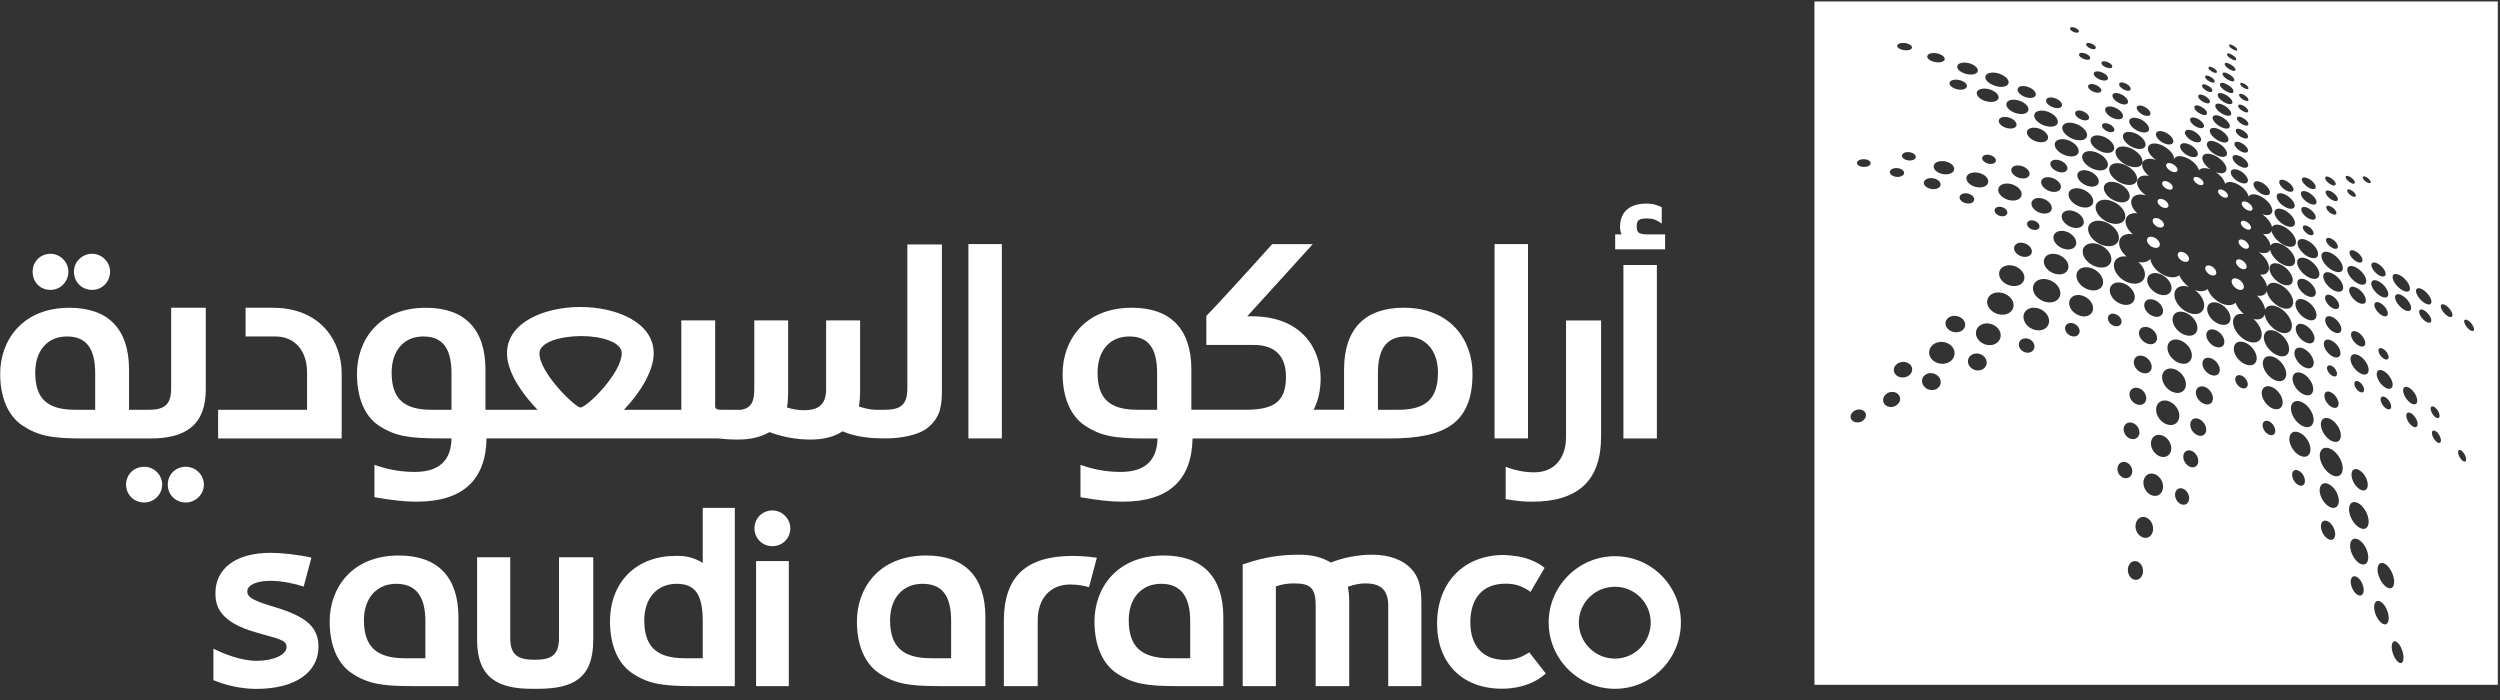 <svg width="150" height="42" viewBox="0 0 150 42" fill="none" xmlns="http://www.w3.org/2000/svg">
<rect x="0" y="0" width="150" height="42" fill="#333333" stroke="none"/>
<g clip-path="url(#clip0_12701_3179)">
<path fill-rule="evenodd" clip-rule="evenodd" d="M4.436 16.299C4.436 15.697 4.932 15.227 5.533 15.227C6.111 15.227 6.605 15.721 6.605 16.299C6.605 16.9 6.134 17.394 5.533 17.394C4.908 17.394 4.436 16.924 4.436 16.299ZM9.732 29.078C9.732 29.656 9.243 30.15 8.66 30.15C8.034 30.15 7.564 29.68 7.564 29.078C7.564 28.471 8.034 28.006 8.66 28.006C9.243 28.006 9.732 28.495 9.732 29.078ZM10.269 18.466H12.347V23.355C12.347 25.505 11.138 26.309 9.017 26.309H5.02C3.139 26.309 2.317 26.172 1.334 25.523C0.482 24.945 0.011 23.85 0.011 22.42C0.011 20.455 1.31 18.466 4.169 18.466C6.492 18.466 7.742 19.741 7.742 22.176V24.588H8.904C9.911 24.588 10.269 24.249 10.269 23.29V18.466ZM5.711 22.396C5.711 20.901 5.175 20.188 4.014 20.188C2.852 20.188 2.114 21.032 2.114 22.355C2.114 23.915 2.828 24.588 4.526 24.588H5.711V22.396ZM1.959 16.299C1.959 15.697 2.424 15.227 3.031 15.227C3.609 15.227 4.103 15.721 4.103 16.299C4.103 16.9 3.633 17.394 3.031 17.394C2.405 17.394 1.959 16.924 1.959 16.299ZM20.501 26.309H13.086V24.588H18.423V22.355C18.423 21.032 17.684 20.188 16.523 20.188H14.735V18.466H16.368C19.226 18.466 20.501 20.455 20.501 22.42V26.309ZM12.234 29.078C12.234 29.656 11.746 30.15 11.138 30.15C10.536 30.15 10.066 29.68 10.066 29.078C10.066 28.471 10.536 28.006 11.138 28.006C11.746 28.006 12.234 28.495 12.234 29.078ZM91.681 26.303H89.674V14.643H91.681V26.303ZM90.591 28.096C90.787 28.162 91.329 28.34 92.062 28.34C93.223 28.34 93.962 27.535 93.962 26.219V19.228H96.065V26.195C96.065 28.828 94.7 30.102 91.907 30.102C91.46 30.102 90.99 30.061 90.34 29.947V28.006L90.591 28.096ZM99.412 26.309H97.405V15.899H99.412V26.309ZM65.073 25.521C64.227 24.938 63.757 23.848 63.757 22.419C63.757 20.454 65.049 18.464 67.915 18.464C70.232 18.464 71.482 19.739 71.482 22.175V24.586H74.747C76.51 24.586 77.158 24.045 77.158 22.598C77.158 21.032 76.11 20.698 75.241 20.698H72.381V18.953C72.643 18.709 74.86 16.297 76.331 14.647H78.767L74.835 18.977H75.104C78.141 18.977 79.238 20.966 79.238 22.686C79.238 23.443 79.083 24.075 78.815 24.586H80.644V22.175C80.644 19.739 81.894 18.464 84.223 18.464C87.076 18.464 88.351 20.454 88.351 22.419C88.351 25.456 86.63 26.307 83.371 26.307H71.554C71.507 28.826 70.101 30.101 67.355 30.101C66.634 30.101 65.854 30.011 64.829 29.833V27.892L64.96 27.935C65.812 28.227 66.592 28.316 67.241 28.316C68.671 28.316 69.425 27.649 69.451 26.309H68.761C66.878 26.309 66.056 26.172 65.073 25.523V25.521ZM82.675 24.588H83.884C85.563 24.588 86.278 23.915 86.278 22.355C86.278 21.032 85.539 20.188 84.378 20.188C83.216 20.188 82.675 20.901 82.675 22.396V24.588ZM67.754 20.188C66.592 20.188 65.854 21.032 65.854 22.355C65.854 23.915 66.569 24.588 68.266 24.588H69.427V22.396C69.427 20.901 68.915 20.188 67.754 20.188ZM52.988 26.301C52.047 26.301 51.225 26.17 50.551 25.878C50.057 26.212 49.414 26.373 48.634 26.373C47.782 26.373 46.906 26.212 46.174 25.926C45.614 26.236 45.03 26.373 44.25 26.373C43.844 26.373 43.445 26.349 43.047 26.302H29.192C29.15 28.826 27.738 30.101 24.992 30.101C24.278 30.101 23.498 30.011 22.467 29.833V27.892L22.598 27.935C23.45 28.227 24.236 28.316 24.879 28.316C26.332 28.316 27.072 27.643 27.09 26.303H26.398C24.522 26.303 23.694 26.172 22.712 25.523C21.86 24.945 21.418 23.85 21.418 22.42C21.418 20.455 22.687 18.466 25.553 18.466C27.875 18.466 29.127 19.741 29.127 22.176V24.588H32.253C31.581 23.891 30.419 22.486 30.419 21.193C30.419 19.359 32.635 18.419 34.821 18.419C37.013 18.419 39.222 19.359 39.222 21.193C39.222 22.153 38.556 23.403 37.436 24.588H40.879V19.222H42.91V24.404C42.91 24.614 43.267 24.588 43.422 24.588H44.476C45.053 24.475 45.257 24.142 45.257 23.337V19.222H47.288V23.444C47.288 23.873 47.265 24.165 47.222 24.451C47.58 24.564 47.913 24.612 48.252 24.612C49.164 24.612 49.568 24.23 49.568 23.337V19.222H51.606V23.468C51.606 23.826 51.578 24.118 51.534 24.385C51.916 24.517 52.249 24.588 52.582 24.588H53.078C54.078 24.588 54.441 24.255 54.441 23.29V14.667H56.514V23.355C56.514 23.915 56.49 24.183 56.425 24.451C56.383 24.784 56.091 25.434 55.442 25.815C54.953 26.107 54.06 26.303 53.184 26.303L52.988 26.301ZM27.09 22.396C27.09 20.901 26.553 20.188 25.398 20.188C24.236 20.188 23.498 21.032 23.498 22.355C23.498 23.915 24.213 24.588 25.91 24.588H27.09V22.396ZM37.305 21.193C37.305 20.521 36.071 20.164 34.886 20.164C33.659 20.164 32.367 20.521 32.367 21.193C32.367 22.396 34.535 24.451 34.821 24.451C35.225 24.451 37.305 22.372 37.305 21.193ZM58.104 14.643H60.111V26.303H58.104V14.643ZM99.906 14.959H96.911V14.065H97.291C97.246 13.953 97.203 13.822 97.203 13.619C97.203 12.702 97.78 12.214 98.811 12.214C99.079 12.214 99.299 12.255 99.549 12.368L99.704 12.433V13.416C99.37 13.172 99.144 13.107 98.835 13.107C98.34 13.107 98.203 13.196 98.203 13.595C98.203 13.952 98.316 14.04 98.787 14.065H99.906V14.959ZM100.853 37.35C100.853 39.542 99.09 41.328 96.898 41.328C94.713 41.328 92.92 39.542 92.92 37.35C92.92 35.158 94.713 33.372 96.898 33.372C99.09 33.372 100.853 35.158 100.853 37.35ZM99.043 37.35C99.043 36.164 98.084 35.206 96.898 35.206C95.696 35.206 94.73 36.164 94.73 37.35C94.73 38.535 95.696 39.518 96.898 39.518C98.084 39.518 99.043 38.535 99.043 37.35ZM82.335 33.282C83.365 33.282 84.187 33.598 84.681 34.134C85.128 34.622 85.283 35.206 85.283 36.189V41.167H83.294V36.344C83.294 35.427 82.871 35.004 81.935 35.004C81.578 35.004 81.263 35.07 80.864 35.206C80.931 35.474 80.953 35.766 80.953 36.213V41.167H78.94V36.344C78.94 35.314 78.654 35.004 77.665 35.004C77.266 35.004 76.95 35.045 76.551 35.182V41.167H74.562V33.866L74.764 33.801C75.878 33.419 76.909 33.282 77.915 33.282C78.719 33.282 79.273 33.419 79.857 33.753C80.572 33.461 81.465 33.282 82.335 33.282H82.335ZM90.305 39.594C90.847 39.594 91.222 39.482 91.758 39.142L92.747 40.41C91.686 41.393 90.102 41.322 90.102 41.322C87.744 41.322 86.224 39.791 86.224 37.421C86.224 34.955 87.827 33.3 90.215 33.3C90.215 33.3 90.978 33.324 91.49 33.478C91.675 33.527 92.216 33.693 92.675 34.074L91.829 35.516C91.472 35.236 91.061 35.116 91.061 35.116C90.835 35.051 90.602 35.021 90.329 35.021C88.989 35.021 88.22 35.867 88.22 37.338C88.22 38.773 88.983 39.595 90.305 39.595V39.594ZM64.382 33.354C64.382 33.354 65.026 33.354 65.812 33.461L65.341 35.23C65.079 35.158 64.698 35.069 64.21 35.069C63.024 35.069 62.262 35.897 62.262 37.237V41.167H60.231V37.261C60.231 34.605 61.547 33.354 64.382 33.354ZM73.4 41.167H70.672C68.796 41.167 67.968 41.036 66.985 40.386C66.14 39.809 65.669 38.713 65.669 37.285C65.669 35.319 66.967 33.33 69.826 33.33C72.149 33.33 73.4 34.622 73.4 37.034V41.167ZM71.411 37.261C71.411 35.766 70.827 35.028 69.671 35.028C68.486 35.028 67.724 35.897 67.724 37.212C67.724 38.797 68.486 39.494 70.184 39.494H71.411V37.261ZM59.123 41.167H56.419C54.542 41.167 53.714 41.036 52.732 40.386C51.886 39.809 51.415 38.713 51.415 37.285C51.415 35.319 52.707 33.33 55.573 33.33C57.896 33.33 59.123 34.622 59.123 37.034V41.167ZM57.068 37.261C57.068 35.742 56.532 35.028 55.347 35.028C54.161 35.028 53.404 35.897 53.404 37.212C53.404 38.797 54.161 39.494 55.858 39.494H57.068V37.261ZM16.534 36.439C18.399 37.004 19.108 37.642 19.108 38.803C19.108 40.339 17.719 41.334 15.373 41.334C14.449 41.334 13.532 41.108 12.805 40.809V38.922C13.419 39.22 14.426 39.649 15.409 39.649C16.368 39.649 17.195 39.303 17.195 38.821C17.195 38.386 16.713 38.339 15.385 37.951C13.133 37.32 12.925 36.32 12.925 35.599C12.925 34.14 14.099 33.17 16.248 33.17C16.903 33.17 17.886 33.277 18.685 33.461L18.22 35.194C17.678 35.021 16.957 34.849 16.207 34.849C15.456 34.849 14.837 35.075 14.837 35.492C14.831 35.873 15.319 36.076 16.534 36.439ZM33.54 33.437H35.595V38.398C35.595 40.721 34.368 41.328 32.247 41.328H31.908C29.924 41.328 28.625 40.702 28.625 38.398V33.437H30.615V38.267C30.615 39.226 30.997 39.583 32.021 39.583H32.135C33.165 39.583 33.54 39.226 33.54 38.267V33.437ZM47.419 31.699C47.419 32.3 46.948 32.77 46.346 32.77C45.738 32.77 45.268 32.3 45.268 31.699C45.268 31.097 45.738 30.627 46.346 30.627C46.924 30.627 47.419 31.115 47.419 31.699ZM45.364 33.664H47.329V41.167H45.364V33.664ZM27.506 41.167H24.784C22.908 41.167 22.079 41.036 21.096 40.386C20.245 39.809 19.78 38.713 19.78 37.285C19.78 35.319 21.073 33.33 23.932 33.33C26.261 33.33 27.506 34.622 27.506 37.034V41.167ZM25.523 37.261C25.523 35.766 24.939 35.028 23.777 35.028C22.592 35.028 21.836 35.897 21.836 37.212C21.836 38.797 22.592 39.494 24.29 39.494H25.523V37.261ZM44.089 30.472V41.167H41.605C39.729 41.167 38.9 41.036 37.924 40.386C37.072 39.804 36.601 38.713 36.601 37.285C36.601 34.89 38.209 33.354 40.532 33.354H40.735C41.248 33.354 41.742 33.509 42.165 33.776V30.471L44.089 30.472ZM42.165 37.285C42.165 35.676 41.718 35.028 40.598 35.028C39.419 35.028 38.657 35.897 38.657 37.212C38.657 38.803 39.395 39.494 41.092 39.494H42.165V37.285Z" fill="white"/>
<path d="M149.868 41.089H108.867V0.089H149.868V41.089ZM143.847 38.547C143.65 38.386 143.501 38.5 143.501 38.821C143.515 39.149 143.675 39.535 143.871 39.708C144.074 39.881 144.217 39.761 144.21 39.434C144.197 39.106 144.043 38.72 143.847 38.547ZM142.882 36.129C142.638 35.956 142.454 36.082 142.448 36.432C142.452 36.784 142.651 37.194 142.894 37.385C143.145 37.564 143.323 37.433 143.323 37.076C143.318 36.724 143.126 36.314 142.882 36.129ZM141.361 34.594C141.181 34.526 141.052 34.641 141.042 34.897C141.043 35.188 141.209 35.528 141.429 35.676C141.65 35.813 141.815 35.702 141.822 35.409C141.822 35.117 141.655 34.777 141.441 34.634L141.361 34.594ZM143.144 33.86C142.864 33.67 142.656 33.806 142.65 34.175C142.663 34.55 142.881 35.003 143.162 35.206C143.447 35.408 143.656 35.272 143.651 34.884C143.638 34.51 143.418 34.062 143.144 33.86ZM128.248 33.694C127.998 33.598 127.758 33.747 127.687 34.044C127.621 34.348 127.759 34.658 128.009 34.765C128.259 34.86 128.498 34.699 128.569 34.402C128.628 34.104 128.492 33.801 128.248 33.694ZM141.554 32.401C141.25 32.21 141.018 32.354 141.006 32.735C141.007 33.123 141.245 33.58 141.548 33.789C141.859 33.979 142.091 33.836 142.096 33.443C142.093 33.051 141.858 32.598 141.554 32.401ZM139.701 31.294C139.463 31.157 139.272 31.268 139.254 31.555C139.25 31.847 139.428 32.181 139.671 32.331C139.916 32.473 140.1 32.36 140.113 32.062C140.117 31.776 139.939 31.442 139.701 31.294ZM128.783 31.055C128.497 30.936 128.222 31.091 128.145 31.419C128.074 31.753 128.242 32.103 128.54 32.234C128.831 32.353 129.105 32.193 129.176 31.859C129.235 31.532 129.068 31.186 128.783 31.055ZM141.537 30.215C141.203 30.013 140.947 30.15 140.941 30.549C140.941 30.948 141.198 31.425 141.531 31.639C141.87 31.853 142.121 31.698 142.121 31.294C142.116 30.895 141.864 30.425 141.537 30.215ZM139.773 29.073C139.452 28.888 139.201 29.025 139.177 29.388C139.173 29.763 139.416 30.198 139.738 30.394C140.065 30.578 140.315 30.441 140.333 30.067C140.333 29.692 140.095 29.263 139.773 29.073ZM131.005 29.334C130.772 29.227 130.564 29.339 130.51 29.59C130.467 29.852 130.618 30.138 130.85 30.246C131.088 30.352 131.296 30.232 131.344 29.977C131.379 29.721 131.237 29.442 131.005 29.334ZM129.325 28.465C128.997 28.322 128.7 28.478 128.617 28.817C128.551 29.174 128.741 29.555 129.069 29.704C129.396 29.846 129.701 29.685 129.772 29.334C129.838 28.983 129.64 28.609 129.325 28.465ZM141.48 28.17C141.259 28.084 141.095 28.2 141.09 28.477C141.09 28.793 141.303 29.174 141.578 29.352C141.858 29.519 142.067 29.405 142.067 29.084C142.062 28.769 141.852 28.393 141.578 28.221L141.48 28.17ZM137.938 28.25C137.724 28.132 137.545 28.221 137.527 28.459C137.522 28.697 137.677 28.971 137.891 29.096C138.106 29.209 138.284 29.121 138.295 28.881C138.308 28.643 138.152 28.37 137.938 28.25ZM127.604 27.75C127.36 27.648 127.128 27.762 127.062 28.012C127.002 28.268 127.133 28.548 127.377 28.656C127.622 28.757 127.859 28.643 127.925 28.387C127.979 28.131 127.842 27.857 127.604 27.75ZM139.899 26.964C139.511 26.745 139.208 26.893 139.184 27.309C139.18 27.732 139.47 28.244 139.863 28.476C140.25 28.703 140.554 28.542 140.565 28.113C140.565 27.69 140.274 27.19 139.899 26.964ZM131.529 27.065C131.279 26.951 131.052 27.061 131.004 27.316C130.962 27.578 131.123 27.875 131.374 27.995C131.624 28.108 131.85 27.999 131.892 27.738C131.926 27.477 131.773 27.185 131.529 27.065ZM147.701 27.047C147.564 26.946 147.475 26.994 147.487 27.161C147.504 27.328 147.617 27.536 147.754 27.643C147.891 27.75 147.982 27.702 147.969 27.53C147.952 27.363 147.832 27.148 147.701 27.047ZM129.79 26.148C129.456 25.999 129.146 26.137 129.069 26.476C129.003 26.821 129.212 27.202 129.545 27.363C129.885 27.511 130.195 27.363 130.266 27.024C130.326 26.685 130.124 26.303 129.79 26.148ZM137.899 25.93C137.609 25.833 137.387 25.974 137.361 26.297C137.343 26.673 137.605 27.12 137.962 27.322C138.32 27.512 138.606 27.375 138.629 26.994C138.642 26.619 138.379 26.184 138.027 25.988L137.899 25.93ZM146.164 25.886C146.009 25.779 145.909 25.832 145.915 26.01C145.931 26.183 146.063 26.41 146.211 26.523C146.361 26.63 146.467 26.577 146.456 26.399C146.442 26.22 146.318 25.994 146.164 25.886ZM139.869 25.166C139.529 24.975 139.267 25.095 139.249 25.439C139.249 25.797 139.499 26.225 139.838 26.428C140.184 26.618 140.446 26.499 140.453 26.136C140.453 25.785 140.202 25.362 139.869 25.166ZM128.003 25.392C127.748 25.279 127.502 25.386 127.431 25.636C127.371 25.898 127.522 26.19 127.783 26.309C128.045 26.416 128.289 26.304 128.355 26.053C128.409 25.797 128.26 25.512 128.003 25.392ZM131.97 25.154C131.702 25.029 131.47 25.128 131.422 25.398C131.379 25.666 131.554 25.969 131.822 26.1C132.089 26.225 132.327 26.118 132.37 25.851C132.404 25.589 132.232 25.285 131.97 25.154ZM136.169 25.291C135.955 25.19 135.776 25.265 135.758 25.481C135.742 25.695 135.889 25.951 136.104 26.065C136.318 26.171 136.497 26.095 136.515 25.88C136.527 25.66 136.378 25.41 136.169 25.291ZM138.032 24.092C137.718 23.987 137.482 24.13 137.456 24.463C137.438 24.844 137.718 25.315 138.106 25.536C138.493 25.744 138.796 25.601 138.82 25.207C138.824 24.827 138.546 24.367 138.17 24.154L138.032 24.092ZM144.693 24.814C144.508 24.695 144.365 24.754 144.377 24.962C144.391 25.171 144.544 25.433 144.741 25.564C144.931 25.695 145.069 25.63 145.057 25.416C145.044 25.207 144.884 24.945 144.693 24.814ZM130.195 24.1C129.819 23.927 129.462 24.071 129.378 24.44C129.307 24.814 129.545 25.25 129.939 25.434C130.326 25.606 130.677 25.451 130.749 25.076C130.819 24.701 130.576 24.285 130.195 24.1ZM111.708 24.594C111.475 24.517 111.206 24.619 111.087 24.821C110.969 25.024 111.058 25.244 111.29 25.321C111.522 25.398 111.79 25.291 111.91 25.088C112.008 24.906 111.952 24.724 111.785 24.629L111.708 24.594ZM146.082 24.433C145.932 24.332 145.824 24.38 145.836 24.546C145.853 24.712 145.98 24.927 146.128 25.035C146.283 25.13 146.385 25.088 146.373 24.916C146.36 24.749 146.236 24.54 146.082 24.433ZM143.144 23.849C142.966 23.736 142.834 23.79 142.834 23.981C142.848 24.166 142.989 24.397 143.168 24.51C143.347 24.623 143.477 24.564 143.471 24.373C143.459 24.189 143.316 23.956 143.144 23.849ZM136.384 23.254C136.033 23.076 135.747 23.189 135.705 23.528C135.679 23.867 135.931 24.279 136.283 24.475C136.64 24.654 136.931 24.529 136.961 24.183C136.979 23.845 136.73 23.445 136.384 23.254ZM139.892 23.558C139.66 23.421 139.47 23.498 139.463 23.736C139.459 23.974 139.641 24.272 139.88 24.409C140.124 24.546 140.309 24.469 140.315 24.225C140.315 23.987 140.13 23.695 139.892 23.558ZM113.719 23.545C113.463 23.457 113.165 23.563 113.041 23.796C112.915 24.035 113.011 24.29 113.273 24.391C113.535 24.481 113.826 24.367 113.958 24.129C114.062 23.921 113.998 23.703 113.808 23.588L113.719 23.545ZM128.39 23.314C128.111 23.188 127.848 23.296 127.782 23.551C127.723 23.813 127.883 24.118 128.164 24.243C128.443 24.367 128.705 24.26 128.765 23.998C128.819 23.737 128.658 23.439 128.39 23.314ZM132.345 23.236C132.06 23.106 131.809 23.206 131.755 23.474C131.712 23.748 131.905 24.064 132.191 24.206C132.482 24.344 132.726 24.242 132.774 23.969C132.809 23.695 132.625 23.379 132.345 23.236ZM144.494 23.239C144.302 23.156 144.177 23.238 144.187 23.451C144.205 23.701 144.401 24.017 144.639 24.183C144.877 24.333 145.05 24.26 145.033 24.01C145.016 23.754 144.818 23.439 144.58 23.284L144.494 23.239ZM138.207 22.432C137.855 22.248 137.575 22.355 137.551 22.688C137.538 23.021 137.795 23.433 138.147 23.629C138.505 23.82 138.778 23.706 138.795 23.367C138.8 23.027 138.546 22.628 138.207 22.432ZM130.571 22.188C130.178 22.009 129.819 22.14 129.736 22.503C129.679 22.826 129.859 23.2 130.172 23.416L130.315 23.498C130.719 23.683 131.077 23.54 131.148 23.17C131.207 22.808 130.957 22.385 130.571 22.188ZM141.554 22.909C141.387 22.813 141.262 22.862 141.262 23.029C141.262 23.189 141.393 23.397 141.56 23.498C141.727 23.593 141.846 23.542 141.846 23.379C141.846 23.212 141.715 23.01 141.554 22.909ZM116.079 22.432C115.787 22.319 115.47 22.426 115.357 22.682C115.25 22.944 115.393 23.236 115.685 23.361C115.988 23.474 116.298 23.36 116.412 23.099C116.512 22.837 116.37 22.552 116.079 22.432ZM143.061 22.284C142.793 22.123 142.597 22.2 142.602 22.468C142.615 22.735 142.834 23.075 143.102 23.248C143.376 23.409 143.567 23.331 143.561 23.057C143.543 22.789 143.323 22.45 143.061 22.284ZM134.532 22.551C134.323 22.45 134.144 22.522 134.114 22.712C134.097 22.909 134.24 23.147 134.448 23.259C134.662 23.36 134.841 23.29 134.865 23.093C134.882 22.896 134.74 22.665 134.532 22.551ZM136.526 21.467C136.133 21.265 135.806 21.384 135.77 21.741C135.74 22.11 136.027 22.557 136.425 22.778C136.818 22.98 137.14 22.855 137.176 22.486C137.193 22.117 136.914 21.676 136.526 21.467ZM114.405 21.748C114.131 21.653 113.815 21.759 113.678 21.997C113.553 22.247 113.672 22.509 113.952 22.617C114.238 22.712 114.554 22.599 114.685 22.355C114.804 22.111 114.685 21.849 114.405 21.748ZM139.928 21.968C139.755 21.873 139.624 21.925 139.618 22.081C139.622 22.241 139.749 22.445 139.922 22.54C140.088 22.635 140.219 22.587 140.219 22.426C140.219 22.265 140.094 22.063 139.928 21.968ZM132.739 21.528C132.447 21.391 132.196 21.48 132.149 21.742C132.115 22.004 132.303 22.319 132.595 22.468C132.887 22.611 133.138 22.516 133.185 22.248C133.215 21.986 133.024 21.677 132.739 21.528ZM141.566 21.343C141.262 21.17 141.036 21.247 141.03 21.539C141.034 21.831 141.28 22.2 141.59 22.384C141.9 22.563 142.125 22.474 142.12 22.176C142.106 21.884 141.869 21.522 141.566 21.343ZM128.681 21.396C128.383 21.265 128.11 21.361 128.039 21.623C127.979 21.891 128.158 22.206 128.456 22.342C128.753 22.479 129.027 22.373 129.093 22.111C129.147 21.843 128.967 21.533 128.681 21.396ZM118.835 21.253C118.538 21.14 118.229 21.247 118.11 21.503C118.003 21.765 118.146 22.058 118.443 22.183C118.741 22.302 119.057 22.183 119.17 21.926C119.272 21.659 119.122 21.378 118.835 21.253ZM138.265 20.944C137.944 20.771 137.682 20.86 137.664 21.158C137.651 21.455 137.896 21.831 138.224 22.015C138.558 22.188 138.808 22.093 138.826 21.789C138.83 21.491 138.593 21.122 138.265 20.944ZM134.787 20.592C134.4 20.402 134.078 20.509 134.031 20.849C133.988 21.2 134.257 21.623 134.645 21.825C135.038 22.021 135.36 21.902 135.401 21.551C135.431 21.206 135.162 20.789 134.787 20.592ZM116.798 20.568C116.4 20.426 115.971 20.562 115.804 20.896C115.643 21.235 115.828 21.617 116.227 21.771C116.638 21.92 117.067 21.771 117.228 21.432C117.371 21.093 117.191 20.723 116.798 20.568ZM130.904 20.456C130.499 20.265 130.135 20.39 130.057 20.741C129.995 21.059 130.188 21.431 130.513 21.655L130.66 21.742C131.07 21.932 131.433 21.8 131.504 21.431C131.564 21.074 131.303 20.652 130.904 20.456ZM142.995 20.938C142.828 20.837 142.704 20.878 142.709 21.045C142.714 21.206 142.853 21.414 143.025 21.521C143.198 21.622 143.323 21.575 143.317 21.415C143.304 21.247 143.168 21.039 142.995 20.938ZM139.833 20.408C139.604 20.321 139.438 20.404 139.427 20.628C139.427 20.884 139.642 21.206 139.928 21.373C140.208 21.527 140.423 21.45 140.429 21.188C140.425 20.931 140.208 20.61 139.934 20.456L139.833 20.408ZM136.64 19.919C136.223 19.699 135.872 19.812 135.831 20.188C135.804 20.569 136.11 21.039 136.545 21.271C136.973 21.498 137.319 21.372 137.349 20.985C137.367 20.604 137.063 20.145 136.64 19.919ZM121.743 20.342C121.493 20.241 121.236 20.325 121.154 20.539C121.07 20.759 121.201 21.009 121.457 21.123C121.706 21.224 121.963 21.134 122.046 20.92C122.124 20.694 121.993 20.45 121.743 20.342ZM132.995 19.83C132.691 19.687 132.434 19.771 132.38 20.033C132.346 20.295 132.548 20.617 132.851 20.777C133.161 20.92 133.423 20.83 133.459 20.568C133.494 20.301 133.293 19.984 132.995 19.83ZM141.483 19.938C141.238 19.801 141.06 19.86 141.06 20.081C141.065 20.295 141.257 20.581 141.5 20.723C141.745 20.86 141.923 20.794 141.917 20.575C141.904 20.355 141.716 20.081 141.483 19.938ZM119.55 19.466C119.157 19.318 118.746 19.443 118.597 19.764C118.46 20.104 118.657 20.479 119.056 20.646C119.455 20.801 119.866 20.664 120.003 20.33C120.134 20.003 119.938 19.633 119.55 19.466ZM128.993 19.675C128.689 19.539 128.419 19.627 128.348 19.883C128.288 20.139 128.474 20.449 128.778 20.592C129.075 20.729 129.35 20.634 129.416 20.377C129.469 20.122 129.284 19.819 128.993 19.675ZM138.325 19.514C138.015 19.348 137.76 19.425 137.742 19.705C137.737 19.985 137.968 20.342 138.29 20.514C138.604 20.687 138.855 20.604 138.873 20.319C138.873 20.038 138.64 19.693 138.325 19.514ZM129.777 8.744C129.376 8.549 129.015 8.567 128.903 8.782L128.884 8.834C128.825 9.059 129.021 9.369 129.361 9.596C128.966 9.46 128.627 9.524 128.541 9.781C128.601 9.537 128.402 9.229 128.059 9.009L127.902 8.92C127.455 8.711 127.044 8.754 126.943 9.016C126.854 9.296 127.134 9.682 127.586 9.903C128.043 10.11 128.445 10.064 128.538 9.793C128.483 10.018 128.637 10.307 128.926 10.554C128.581 10.489 128.312 10.581 128.235 10.817C128.158 11.097 128.379 11.465 128.765 11.727C128.342 11.596 127.985 11.694 127.889 11.99C127.818 12.24 127.961 12.544 128.235 12.799C127.896 12.756 127.628 12.877 127.55 13.139C127.467 13.425 127.64 13.776 127.973 14.056C127.579 13.99 127.264 14.115 127.168 14.419C127.081 14.736 127.262 15.113 127.603 15.392C127.245 15.34 126.949 15.474 126.854 15.762C126.747 16.161 127.056 16.655 127.574 16.906C128.098 17.138 128.575 17.012 128.682 16.614C128.753 16.32 128.595 15.98 128.301 15.725C128.607 15.78 128.869 15.712 129.021 15.539C129.075 15.903 129.379 16.29 129.826 16.504C130.206 16.689 130.552 16.677 130.766 16.517C130.863 16.777 131.065 17.03 131.333 17.216C130.911 17.074 130.554 17.206 130.475 17.555C130.397 17.966 130.719 18.473 131.225 18.722C131.732 18.967 132.167 18.835 132.245 18.424C132.295 18.079 132.067 17.671 131.697 17.406C132.01 17.516 132.28 17.488 132.458 17.343C132.578 17.671 132.858 17.992 133.227 18.176C133.608 18.361 133.941 18.35 134.131 18.164C134.223 18.412 134.401 18.656 134.636 18.846C134.293 18.776 134.035 18.917 133.984 19.241C133.942 19.657 134.275 20.175 134.763 20.431C135.252 20.675 135.655 20.538 135.699 20.116C135.726 19.792 135.524 19.41 135.208 19.14C135.535 19.219 135.79 19.121 135.88 18.873C135.938 19.235 136.242 19.643 136.646 19.866C137.11 20.104 137.485 19.984 137.515 19.585C137.533 19.187 137.199 18.698 136.747 18.454C136.35 18.253 136.015 18.307 135.905 18.576C135.867 18.29 135.684 17.976 135.413 17.735C135.71 17.791 135.931 17.698 136.006 17.473C136.065 17.808 136.363 18.19 136.753 18.401C137.206 18.633 137.562 18.532 137.592 18.157C137.605 17.788 137.277 17.329 136.842 17.09C136.453 16.89 136.125 16.937 136.024 17.201C135.988 16.957 135.833 16.699 135.603 16.473C135.906 16.507 136.109 16.383 136.139 16.115C136.165 15.8 135.907 15.406 135.532 15.132C135.865 15.243 136.118 15.187 136.207 14.982C136.258 15.284 136.547 15.642 136.919 15.846C137.348 16.073 137.688 15.995 137.711 15.668C137.716 15.346 137.408 14.929 136.992 14.703C136.636 14.514 136.336 14.535 136.234 14.741C136.2 14.507 136.031 14.249 135.782 14.031C136.039 14.08 136.222 14.022 136.295 13.859C136.348 14.14 136.632 14.48 136.998 14.679C137.414 14.899 137.742 14.833 137.76 14.524C137.764 14.226 137.462 13.827 137.057 13.607L136.907 13.539C136.626 13.432 136.403 13.465 136.321 13.628C136.273 13.369 136.042 13.068 135.728 12.852C136.067 12.972 136.311 12.899 136.341 12.662C136.354 12.382 136.061 12.006 135.663 11.791C135.311 11.608 135.02 11.614 134.918 11.796C134.865 11.534 134.603 11.237 134.257 11.052C133.923 10.879 133.632 10.879 133.506 11.026C133.455 10.792 133.248 10.529 132.951 10.331C133.289 10.454 133.549 10.398 133.59 10.176C133.619 9.927 133.34 9.575 132.947 9.361C132.541 9.152 132.196 9.182 132.142 9.426C132.107 9.646 132.308 9.945 132.623 10.161C132.309 10.044 132.051 10.07 131.934 10.221C131.88 9.971 131.63 9.691 131.285 9.512C130.868 9.304 130.504 9.316 130.433 9.578C130.492 9.316 130.194 8.964 129.777 8.744ZM124.458 19.424C124.22 19.323 123.989 19.395 123.917 19.591C123.858 19.8 123.989 20.032 124.227 20.145C124.465 20.247 124.697 20.164 124.763 19.967C124.823 19.765 124.691 19.532 124.458 19.424ZM131.219 18.794C130.809 18.597 130.433 18.711 130.362 19.056C130.296 19.407 130.564 19.842 130.981 20.05C131.404 20.247 131.773 20.128 131.839 19.771C131.893 19.419 131.625 18.996 131.219 18.794ZM140 19.049C139.725 18.901 139.517 18.966 139.511 19.205C139.511 19.443 139.719 19.752 139.994 19.907C140.274 20.055 140.482 19.991 140.482 19.747C140.478 19.509 140.268 19.204 140 19.049ZM117.532 18.997C117.222 18.883 116.889 18.978 116.77 19.228C116.65 19.478 116.799 19.764 117.109 19.889C117.43 20.003 117.758 19.901 117.876 19.651C117.984 19.395 117.835 19.121 117.532 18.997ZM148.106 19.241C147.939 19.134 147.832 19.163 147.85 19.318C147.88 19.473 148.023 19.682 148.19 19.8C148.357 19.907 148.463 19.871 148.44 19.711C148.409 19.557 148.267 19.347 148.106 19.241ZM122.404 18.538C121.993 18.365 121.576 18.49 121.439 18.818C121.32 19.163 121.54 19.563 121.951 19.747C122.374 19.92 122.785 19.788 122.917 19.449C123.015 19.146 122.859 18.812 122.546 18.614L122.404 18.538ZM126.972 18.865C126.746 18.764 126.538 18.83 126.485 19.014C126.431 19.199 126.562 19.431 126.788 19.532C127.014 19.634 127.229 19.561 127.283 19.377C127.33 19.187 127.199 18.966 126.972 18.865ZM133.221 18.234C132.834 18.043 132.494 18.139 132.434 18.459C132.387 18.794 132.649 19.199 133.048 19.402C133.447 19.591 133.78 19.49 133.828 19.157C133.87 18.829 133.602 18.431 133.221 18.234ZM145.479 18.639C145.271 18.514 145.134 18.556 145.152 18.734C145.169 18.919 145.342 19.163 145.55 19.294C145.753 19.419 145.896 19.378 145.878 19.193C145.856 19.008 145.676 18.77 145.479 18.639ZM138.379 18.044C138.028 17.854 137.742 17.931 137.724 18.228C137.711 18.532 137.981 18.919 138.344 19.122C138.707 19.312 138.98 19.222 138.993 18.919C138.992 18.62 138.731 18.234 138.379 18.044ZM146.683 18.286C146.526 18.215 146.429 18.262 146.45 18.413C146.472 18.591 146.647 18.824 146.843 18.955C147.039 19.073 147.171 19.038 147.147 18.859C147.117 18.68 146.944 18.449 146.754 18.324L146.683 18.286ZM129.326 18.025C129.016 17.882 128.73 17.96 128.665 18.21C128.612 18.44 128.751 18.71 128.999 18.873L129.111 18.937C129.426 19.086 129.712 19.002 129.778 18.74C129.825 18.484 129.636 18.174 129.326 18.025ZM125.055 17.781C124.662 17.608 124.287 17.715 124.173 18.026C124.072 18.348 124.293 18.728 124.692 18.907C125.085 19.08 125.46 18.96 125.567 18.644C125.656 18.329 125.436 17.954 125.055 17.781ZM142.846 18.198C142.62 18.068 142.453 18.115 142.459 18.311C142.476 18.508 142.662 18.764 142.888 18.907C143.12 19.038 143.281 18.99 143.269 18.788C143.256 18.591 143.072 18.335 142.846 18.198ZM120.278 17.62C119.855 17.454 119.42 17.573 119.271 17.901C119.128 18.24 119.343 18.633 119.772 18.811C120.201 18.978 120.636 18.847 120.779 18.513C120.91 18.174 120.688 17.793 120.278 17.62ZM144.151 17.74C143.883 17.585 143.692 17.633 143.705 17.865C143.73 18.097 143.955 18.407 144.229 18.574C144.496 18.734 144.687 18.674 144.669 18.442C144.639 18.21 144.418 17.901 144.151 17.74ZM139.841 17.712C139.646 17.641 139.504 17.699 139.504 17.871C139.504 18.073 139.689 18.335 139.928 18.472C140.166 18.603 140.35 18.549 140.35 18.347C140.35 18.145 140.165 17.89 139.928 17.752L139.841 17.712ZM127.502 17.038C127.092 16.853 126.704 16.954 126.603 17.276C126.514 17.609 126.758 18.008 127.174 18.204C127.592 18.394 127.979 18.281 128.074 17.948C128.151 17.62 127.901 17.227 127.502 17.038ZM145.286 17.334C145.079 17.243 144.941 17.303 144.961 17.496C144.991 17.716 145.211 18.014 145.473 18.18C145.735 18.335 145.908 18.288 145.884 18.062C145.854 17.835 145.633 17.543 145.377 17.382L145.286 17.334ZM141.44 17.294C141.154 17.133 140.947 17.186 140.947 17.424C140.96 17.663 141.185 17.972 141.464 18.139C141.756 18.299 141.964 18.24 141.953 18.002C141.939 17.763 141.72 17.454 141.44 17.294ZM123.029 16.823C122.595 16.643 122.155 16.757 122.011 17.096C121.88 17.448 122.124 17.865 122.571 18.061C123.024 18.247 123.458 18.12 123.595 17.776C123.709 17.424 123.47 17.02 123.029 16.823ZM142.763 16.906C142.478 16.739 142.269 16.793 142.275 17.031C142.292 17.269 142.531 17.585 142.817 17.757C143.109 17.924 143.311 17.865 143.299 17.627C143.282 17.388 143.043 17.072 142.763 16.906ZM138.409 16.817C138.099 16.656 137.849 16.716 137.837 16.965C137.833 17.222 138.064 17.549 138.379 17.727C138.695 17.894 138.939 17.829 138.952 17.567C138.952 17.317 138.713 16.989 138.409 16.817ZM129.695 16.477C129.296 16.292 128.932 16.381 128.842 16.698C128.771 17.019 129.027 17.418 129.432 17.615C129.843 17.805 130.207 17.703 130.285 17.382C130.344 17.061 130.094 16.674 129.695 16.477ZM139.987 16.436C139.654 16.251 139.398 16.311 139.392 16.579C139.397 16.853 139.66 17.21 139.993 17.407C140.338 17.585 140.589 17.52 140.589 17.246C140.585 16.971 140.321 16.621 139.987 16.436ZM144.038 16.537C143.746 16.37 143.538 16.418 143.555 16.656C143.582 16.9 143.824 17.222 144.122 17.401C144.418 17.574 144.616 17.52 144.598 17.276C144.567 17.031 144.323 16.71 144.038 16.537ZM125.585 16.125C125.15 15.941 124.733 16.042 124.608 16.377C124.501 16.716 124.751 17.132 125.192 17.334C125.638 17.525 126.061 17.413 126.168 17.073C126.263 16.733 126.013 16.329 125.585 16.125ZM133.9 16.862C133.921 16.695 134.102 16.653 134.304 16.754C134.507 16.862 134.644 17.07 134.632 17.237C134.61 17.397 134.435 17.445 134.227 17.338C134.025 17.231 133.882 17.023 133.9 16.862ZM120.939 15.989C120.534 15.828 120.123 15.936 119.98 16.233C119.855 16.549 120.064 16.918 120.474 17.091C120.891 17.251 121.302 17.143 121.433 16.829C121.552 16.519 121.337 16.161 120.939 15.989ZM136.908 15.906C136.515 15.709 136.199 15.774 136.169 16.078C136.152 16.393 136.438 16.793 136.831 17.007C137.23 17.215 137.539 17.132 137.569 16.823C137.573 16.513 137.288 16.114 136.908 15.906ZM141.387 16.06C141.072 15.887 140.833 15.936 140.833 16.192C140.847 16.448 141.101 16.793 141.429 16.984C141.75 17.162 141.989 17.096 141.977 16.84C141.959 16.578 141.709 16.245 141.387 16.06ZM138.375 15.51C138.071 15.395 137.841 15.477 137.826 15.727C137.821 16.024 138.106 16.411 138.48 16.62C138.861 16.823 139.154 16.75 139.166 16.454C139.166 16.162 138.879 15.775 138.51 15.572L138.375 15.51ZM142.686 15.829C142.448 15.691 142.27 15.733 142.281 15.918C142.294 16.107 142.495 16.37 142.733 16.513C142.977 16.65 143.15 16.608 143.138 16.412C143.12 16.221 142.924 15.972 142.686 15.829ZM132.316 16.063C132.346 15.921 132.505 15.885 132.69 15.974V15.973C132.868 16.063 132.995 16.248 132.976 16.39C132.951 16.533 132.791 16.575 132.607 16.486C132.422 16.39 132.292 16.2 132.316 16.063ZM123.572 15.309C123.173 15.143 122.774 15.232 122.655 15.53C122.548 15.833 122.767 16.204 123.172 16.382C123.578 16.549 123.977 16.453 124.084 16.15C124.173 15.884 124.015 15.577 123.71 15.385L123.572 15.309ZM139.928 15.214C139.57 15.024 139.291 15.078 139.285 15.352C139.285 15.632 139.57 16.013 139.933 16.215C140.302 16.412 140.577 16.352 140.571 16.067C140.558 15.786 140.279 15.418 139.928 15.214ZM134.162 15.688C134.179 15.557 134.329 15.52 134.507 15.61C134.686 15.706 134.811 15.879 134.799 16.021C134.782 16.158 134.626 16.194 134.448 16.104C134.27 16.009 134.143 15.831 134.162 15.688ZM126.026 14.703C125.562 14.494 125.114 14.596 124.983 14.935C124.877 15.287 125.15 15.727 125.626 15.947C126.103 16.161 126.549 16.048 126.663 15.698C126.764 15.346 126.49 14.922 126.026 14.703ZM141.345 15.084C141.125 14.959 140.964 14.994 140.97 15.161C140.975 15.328 141.155 15.56 141.375 15.685C141.596 15.805 141.756 15.768 141.75 15.601C141.737 15.429 141.566 15.203 141.345 15.084ZM130.666 15.247C130.7 15.104 130.868 15.069 131.052 15.158C131.237 15.253 131.363 15.431 131.338 15.575C131.304 15.717 131.141 15.753 130.951 15.664C130.766 15.569 130.641 15.39 130.666 15.247ZM138.48 14.452C138.136 14.267 137.868 14.315 137.849 14.577C137.845 14.839 138.111 15.191 138.457 15.387C138.814 15.565 139.082 15.512 139.087 15.245C139.087 14.983 138.826 14.636 138.48 14.452ZM121.535 14.62C121.249 14.5 120.962 14.566 120.867 14.774C120.784 14.982 120.933 15.233 121.225 15.358C121.511 15.476 121.802 15.405 121.892 15.197C121.969 14.989 121.82 14.739 121.535 14.62ZM124.072 13.928C123.702 13.774 123.339 13.851 123.226 14.113C123.131 14.381 123.339 14.72 123.714 14.887C124.095 15.048 124.459 14.965 124.554 14.697C124.649 14.429 124.435 14.101 124.072 13.928ZM139.91 14.334C139.714 14.226 139.565 14.256 139.559 14.399C139.563 14.547 139.719 14.75 139.922 14.864C140.125 14.977 140.274 14.941 140.274 14.793C140.27 14.643 140.113 14.441 139.91 14.334ZM134.31 14.485C134.336 14.354 134.477 14.33 134.65 14.414C134.823 14.508 134.948 14.675 134.936 14.806C134.918 14.931 134.768 14.966 134.595 14.877C134.423 14.781 134.299 14.61 134.31 14.485ZM128.825 14.347C128.868 14.199 129.058 14.157 129.272 14.258C129.486 14.359 129.617 14.562 129.587 14.723C129.544 14.878 129.349 14.919 129.134 14.818C128.92 14.711 128.783 14.508 128.825 14.347ZM126.425 13.363C125.925 13.136 125.442 13.232 125.311 13.582C125.192 13.947 125.496 14.41 126.008 14.655C126.52 14.881 127.002 14.774 127.116 14.411C127.217 14.048 126.919 13.601 126.425 13.363ZM138.499 13.582C138.314 13.488 138.177 13.511 138.17 13.642C138.17 13.773 138.307 13.953 138.486 14.054C138.67 14.155 138.814 14.125 138.819 13.994C138.815 13.863 138.677 13.684 138.499 13.582ZM122.107 13.261C121.904 13.178 121.701 13.221 121.636 13.357C121.583 13.5 121.69 13.672 121.892 13.755C122.094 13.838 122.296 13.797 122.356 13.66C122.403 13.535 122.327 13.387 122.175 13.296L122.107 13.261ZM134.453 13.353C134.47 13.228 134.608 13.21 134.781 13.299C134.948 13.389 135.067 13.537 135.061 13.668C135.044 13.799 134.901 13.818 134.734 13.729C134.561 13.639 134.441 13.484 134.453 13.353ZM124.531 12.707C124.173 12.552 123.827 12.618 123.72 12.863C123.632 13.113 123.84 13.434 124.203 13.595C124.566 13.756 124.911 13.684 125.012 13.434C125.096 13.184 124.888 12.868 124.531 12.707ZM129.165 13.205C129.199 13.074 129.368 13.044 129.551 13.132C129.736 13.222 129.861 13.395 129.832 13.526C129.796 13.656 129.623 13.693 129.432 13.603C129.248 13.508 129.129 13.335 129.165 13.205ZM137.11 12.63C136.764 12.452 136.491 12.488 136.467 12.732C136.454 12.976 136.711 13.31 137.063 13.501C137.414 13.684 137.687 13.636 137.7 13.393C137.704 13.149 137.449 12.82 137.11 12.63ZM126.824 12.112C126.341 11.886 125.882 11.963 125.757 12.296C125.65 12.636 125.942 13.078 126.436 13.315C126.937 13.536 127.395 13.445 127.502 13.107C127.586 12.81 127.373 12.445 126.996 12.207L126.824 12.112ZM138.516 12.499C138.272 12.368 138.081 12.399 138.076 12.565C138.076 12.732 138.26 12.964 138.503 13.101C138.754 13.232 138.939 13.208 138.945 13.035C138.94 12.862 138.754 12.637 138.516 12.499ZM120.176 12.445C119.967 12.368 119.759 12.41 119.694 12.54C119.629 12.683 119.735 12.85 119.944 12.94C120.152 13.017 120.36 12.969 120.426 12.838C120.486 12.695 120.378 12.528 120.176 12.445ZM139.757 12.352C139.65 12.32 139.577 12.346 139.577 12.439C139.581 12.57 139.714 12.725 139.886 12.82C140.053 12.909 140.184 12.903 140.184 12.772C140.18 12.647 140.047 12.492 139.875 12.403L139.757 12.352ZM122.666 11.952C122.338 11.815 122.011 11.874 121.91 12.094C121.814 12.315 121.998 12.6 122.333 12.744C122.665 12.88 122.998 12.815 123.088 12.601C123.178 12.374 122.993 12.094 122.666 11.952ZM134.501 12.192C134.519 12.067 134.668 12.049 134.853 12.138C135.038 12.239 135.168 12.407 135.15 12.538C135.137 12.662 134.99 12.681 134.799 12.591C134.621 12.49 134.484 12.317 134.501 12.192ZM137.158 11.695C136.854 11.535 136.611 11.564 136.599 11.766C136.586 11.969 136.812 12.261 137.123 12.427C137.426 12.588 137.665 12.552 137.683 12.35C137.683 12.142 137.456 11.862 137.158 11.695ZM129.457 12.043C129.491 11.924 129.653 11.899 129.837 11.983C130.016 12.079 130.135 12.24 130.105 12.365C130.075 12.489 129.909 12.513 129.724 12.43C129.546 12.335 129.427 12.174 129.457 12.043ZM125.036 11.391C124.631 11.219 124.245 11.279 124.131 11.54C124.036 11.815 124.268 12.165 124.679 12.356C125.09 12.535 125.478 12.463 125.579 12.195C125.662 11.921 125.435 11.576 125.036 11.391ZM138.522 11.552C138.26 11.415 138.058 11.439 138.052 11.612C138.052 11.79 138.254 12.041 138.516 12.184C138.784 12.327 138.993 12.303 138.993 12.123C138.988 11.945 138.784 11.701 138.522 11.552ZM118.158 11.636C117.926 11.553 117.681 11.606 117.597 11.748C117.52 11.903 117.639 12.082 117.872 12.171C118.11 12.255 118.348 12.207 118.431 12.058C118.502 11.903 118.39 11.725 118.158 11.636ZM127.169 11.022C126.747 10.826 126.348 10.885 126.247 11.16C126.157 11.445 126.413 11.826 126.848 12.029C127.277 12.231 127.676 12.16 127.771 11.879C127.848 11.594 127.586 11.225 127.169 11.022ZM139.823 11.468C139.653 11.396 139.535 11.421 139.535 11.54C139.539 11.677 139.702 11.878 139.91 11.992C140.124 12.105 140.279 12.087 140.273 11.949C140.268 11.812 140.1 11.615 139.898 11.502L139.823 11.468ZM120.808 11.088C120.433 10.939 120.051 11.011 119.926 11.248C119.807 11.493 120.01 11.796 120.39 11.957C120.772 12.106 121.153 12.034 121.272 11.79C121.379 11.54 121.177 11.242 120.808 11.088ZM133.084 11.461C133.106 11.342 133.245 11.336 133.412 11.418V11.419C133.572 11.503 133.692 11.646 133.673 11.765C133.657 11.884 133.518 11.896 133.351 11.813C133.185 11.723 133.067 11.58 133.084 11.461ZM140.98 11.369C140.887 11.339 140.829 11.36 140.833 11.442C140.846 11.548 140.958 11.674 141.101 11.756C141.244 11.834 141.356 11.834 141.351 11.727C141.338 11.626 141.226 11.495 141.083 11.418L140.98 11.369ZM135.734 10.968C135.461 10.825 135.233 10.85 135.209 11.029C135.193 11.213 135.401 11.469 135.675 11.623C135.955 11.767 136.18 11.737 136.199 11.552C136.203 11.374 136.008 11.118 135.734 10.968ZM123.22 10.707C122.905 10.57 122.583 10.623 122.487 10.82C122.403 11.033 122.583 11.296 122.91 11.445C123.231 11.576 123.548 11.522 123.637 11.314C123.709 11.132 123.577 10.913 123.332 10.765L123.22 10.707ZM137.107 10.826C136.91 10.744 136.763 10.779 136.753 10.911C136.749 11.072 136.925 11.292 137.169 11.428C137.408 11.553 137.605 11.529 137.61 11.374C137.614 11.22 137.432 11.001 137.194 10.87L137.107 10.826ZM129.73 10.965C129.765 10.846 129.927 10.828 130.099 10.918H130.1C130.272 11.007 130.392 11.156 130.362 11.275C130.331 11.399 130.177 11.418 129.998 11.329C129.819 11.24 129.706 11.09 129.73 10.965ZM116.108 10.724C115.846 10.641 115.56 10.7 115.458 10.861C115.364 11.022 115.494 11.218 115.756 11.308C116.031 11.398 116.305 11.338 116.406 11.177C116.501 11.01 116.369 10.82 116.108 10.724ZM138.446 10.69C138.259 10.611 138.117 10.635 138.111 10.764C138.115 10.914 138.296 11.134 138.529 11.265C138.761 11.39 138.939 11.366 138.945 11.217C138.94 11.069 138.761 10.854 138.529 10.729L138.446 10.69ZM118.854 10.41C118.503 10.284 118.139 10.35 118.014 10.558C117.902 10.778 118.086 11.046 118.431 11.183C118.788 11.308 119.146 11.243 119.265 11.022C119.359 10.834 119.238 10.605 118.975 10.463L118.854 10.41ZM125.435 10.301C125.084 10.147 124.751 10.194 124.656 10.415C124.572 10.64 124.78 10.945 125.138 11.111C125.495 11.267 125.828 11.213 125.912 10.986C125.979 10.788 125.829 10.535 125.558 10.368L125.435 10.301ZM139.821 10.66C139.642 10.564 139.511 10.559 139.511 10.685C139.516 10.81 139.654 10.965 139.833 11.06C140.011 11.161 140.142 11.161 140.142 11.035C140.138 10.91 139.993 10.755 139.821 10.66ZM131.612 10.712C131.643 10.593 131.786 10.588 131.953 10.668H131.952C132.119 10.758 132.226 10.896 132.208 11.014C132.187 11.128 132.042 11.139 131.875 11.057C131.707 10.968 131.594 10.825 131.612 10.712ZM127.562 9.92C127.103 9.706 126.68 9.76 126.567 10.045C126.472 10.343 126.758 10.742 127.228 10.968C127.693 11.183 128.122 11.13 128.217 10.832C128.295 10.534 128.015 10.147 127.562 9.92ZM140.893 10.564C140.796 10.532 140.733 10.549 140.738 10.628C140.751 10.742 140.875 10.873 141.03 10.962C141.185 11.046 141.298 11.052 141.292 10.936C141.278 10.829 141.155 10.698 141 10.609L140.893 10.564ZM134.407 10.248C134.115 10.105 133.876 10.129 133.846 10.307C133.824 10.492 134.025 10.754 134.317 10.909C134.609 11.058 134.853 11.034 134.876 10.85C134.893 10.665 134.692 10.409 134.407 10.248ZM141.9 10.595C141.816 10.568 141.762 10.582 141.762 10.652C141.775 10.748 141.882 10.861 142.013 10.938C142.15 11.009 142.251 11.015 142.245 10.921C142.231 10.826 142.126 10.713 141.995 10.634L141.9 10.595ZM121.385 9.987C121.087 9.873 120.789 9.921 120.701 10.099C120.611 10.284 120.772 10.517 121.069 10.648C121.367 10.761 121.665 10.713 121.754 10.528C121.838 10.343 121.671 10.112 121.385 9.987ZM113.975 10.112C113.749 10.047 113.511 10.1 113.421 10.23C113.333 10.361 113.439 10.517 113.666 10.588C113.891 10.653 114.131 10.599 114.22 10.468C114.303 10.337 114.202 10.183 113.975 10.112ZM116.847 9.717C116.519 9.611 116.18 9.67 116.055 9.861C115.942 10.058 116.102 10.295 116.429 10.409C116.763 10.516 117.102 10.451 117.221 10.26C117.328 10.064 117.168 9.831 116.847 9.717ZM123.667 9.653C123.387 9.534 123.113 9.575 123.036 9.742C122.964 9.92 123.12 10.147 123.405 10.272C123.685 10.397 123.953 10.356 124.031 10.176C124.096 10.004 123.941 9.778 123.667 9.653ZM129.968 9.884C130.004 9.766 130.171 9.747 130.361 9.841L130.362 9.843C130.553 9.939 130.678 10.099 130.648 10.224C130.626 10.344 130.451 10.361 130.26 10.272C130.069 10.171 129.945 10.004 129.968 9.884ZM125.877 9.182C125.46 8.991 125.055 9.039 124.948 9.29C124.852 9.558 125.103 9.908 125.532 10.111C125.961 10.307 126.358 10.248 126.46 9.987C126.543 9.725 126.294 9.379 125.877 9.182ZM134.364 9.352C134.146 9.266 133.974 9.297 133.954 9.431C133.936 9.598 134.121 9.83 134.388 9.973C134.65 10.116 134.871 10.092 134.895 9.93C134.908 9.769 134.721 9.537 134.46 9.394L134.364 9.352ZM111.987 9.569C111.772 9.521 111.54 9.569 111.451 9.689C111.367 9.809 111.457 9.939 111.671 9.998C111.892 10.046 112.117 9.998 112.212 9.879C112.29 9.754 112.195 9.622 111.987 9.569ZM119.467 9.326C119.248 9.242 119.021 9.278 118.95 9.409C118.878 9.54 118.991 9.706 119.217 9.795C119.437 9.879 119.658 9.837 119.736 9.707C119.802 9.576 119.688 9.409 119.467 9.326ZM114.684 9.159C114.464 9.087 114.226 9.134 114.142 9.259C114.059 9.385 114.167 9.534 114.387 9.599C114.607 9.665 114.839 9.622 114.922 9.498C115 9.373 114.899 9.225 114.684 9.159ZM131.41 8.692C131.118 8.539 130.856 8.564 130.808 8.736C130.773 8.92 130.969 9.177 131.267 9.332C131.57 9.48 131.826 9.456 131.869 9.278C131.899 9.121 131.749 8.905 131.515 8.754L131.41 8.692ZM133.079 8.574C132.745 8.402 132.458 8.414 132.411 8.617C132.381 8.819 132.614 9.117 132.958 9.295C133.299 9.468 133.585 9.45 133.62 9.248C133.64 9.065 133.465 8.823 133.198 8.646L133.079 8.574ZM124.185 8.45C123.798 8.284 123.417 8.331 123.303 8.55C123.208 8.795 123.428 9.104 123.828 9.283C124.22 9.456 124.601 9.409 124.703 9.176C124.792 8.939 124.572 8.628 124.185 8.45ZM126.299 8.235C125.912 8.057 125.549 8.093 125.448 8.319C125.364 8.557 125.597 8.878 125.996 9.063C126.389 9.248 126.752 9.2 126.841 8.973C126.912 8.735 126.68 8.419 126.299 8.235ZM134.422 8.548C134.231 8.473 134.083 8.496 134.067 8.612C134.049 8.749 134.216 8.953 134.442 9.078C134.674 9.196 134.86 9.184 134.883 9.046C134.895 8.91 134.733 8.713 134.507 8.588L134.422 8.548ZM128.181 8.027C127.806 7.855 127.467 7.878 127.384 8.092C127.312 8.318 127.551 8.634 127.932 8.825C128.313 9.003 128.658 8.973 128.724 8.748C128.789 8.527 128.55 8.211 128.181 8.027ZM129.963 7.959C129.672 7.818 129.41 7.836 129.362 8.002C129.313 8.176 129.504 8.426 129.795 8.575C130.093 8.718 130.349 8.7 130.397 8.527C130.434 8.376 130.293 8.17 130.065 8.021L129.963 7.959ZM133.203 7.786C132.893 7.627 132.634 7.633 132.589 7.811C132.56 7.996 132.78 8.264 133.095 8.436C133.411 8.599 133.675 8.586 133.709 8.402C133.725 8.246 133.563 8.021 133.314 7.855L133.203 7.786ZM131.649 7.882C131.375 7.746 131.144 7.758 131.101 7.913C131.065 8.073 131.25 8.305 131.524 8.449C131.798 8.586 132.03 8.568 132.065 8.415C132.091 8.273 131.953 8.082 131.743 7.941L131.649 7.882ZM122.421 7.741C122.082 7.604 121.743 7.646 121.635 7.835C121.546 8.038 121.738 8.307 122.083 8.456C122.428 8.593 122.767 8.551 122.863 8.355C122.952 8.153 122.762 7.889 122.421 7.741ZM124.662 7.474C124.256 7.296 123.87 7.33 123.756 7.556C123.655 7.794 123.894 8.116 124.304 8.307C124.716 8.485 125.108 8.444 125.209 8.211C125.283 8.003 125.114 7.735 124.803 7.547L124.662 7.474ZM134.538 7.807C134.329 7.7 134.163 7.687 134.144 7.819C134.127 7.956 134.281 8.118 134.484 8.231C134.698 8.338 134.865 8.349 134.882 8.217C134.895 8.08 134.74 7.92 134.538 7.807ZM128.461 7.167C128.134 7.015 127.83 7.032 127.764 7.21C127.704 7.401 127.913 7.675 128.241 7.842C128.58 8.003 128.878 7.979 128.938 7.794C128.98 7.627 128.83 7.402 128.577 7.236L128.461 7.167ZM126.568 7.452C126.365 7.362 126.174 7.373 126.126 7.487C126.085 7.606 126.21 7.772 126.413 7.874C126.621 7.961 126.811 7.949 126.859 7.831C126.89 7.726 126.799 7.59 126.639 7.49L126.568 7.452ZM133.323 7.025C133.037 6.876 132.791 6.877 132.756 7.038C132.733 7.199 132.935 7.449 133.227 7.604C133.519 7.759 133.761 7.753 133.792 7.586C133.808 7.446 133.655 7.241 133.425 7.088L133.323 7.025ZM120.617 7.08C120.331 6.967 120.039 7.002 119.95 7.157C119.861 7.324 120.016 7.532 120.308 7.652C120.594 7.758 120.879 7.723 120.974 7.569C121.051 7.408 120.896 7.193 120.617 7.08ZM131.875 7.131C131.643 7.014 131.439 7.02 131.405 7.145C131.38 7.282 131.536 7.479 131.774 7.604C132.011 7.724 132.209 7.717 132.239 7.586C132.264 7.472 132.144 7.306 131.958 7.183L131.875 7.131ZM122.952 6.735C122.571 6.574 122.189 6.611 122.077 6.819C121.97 7.039 122.19 7.33 122.578 7.502C122.971 7.663 123.345 7.622 123.452 7.414C123.541 7.193 123.327 6.901 122.952 6.735ZM134.444 7.02C134.319 6.978 134.229 6.991 134.215 7.08C134.202 7.204 134.347 7.354 134.537 7.461C134.727 7.562 134.882 7.574 134.901 7.457C134.914 7.332 134.769 7.183 134.579 7.082L134.444 7.02ZM125.024 6.699C124.798 6.591 124.578 6.608 124.518 6.733C124.464 6.865 124.602 7.044 124.828 7.151C125.06 7.259 125.281 7.241 125.34 7.116C125.388 6.985 125.25 6.806 125.024 6.699ZM126.955 6.481C126.663 6.343 126.389 6.355 126.318 6.516C126.264 6.682 126.443 6.921 126.734 7.064C127.038 7.205 127.312 7.187 127.372 7.021C127.418 6.88 127.288 6.68 127.059 6.537L126.955 6.481ZM128.681 6.414C128.449 6.294 128.249 6.307 128.205 6.431C128.175 6.562 128.324 6.754 128.55 6.878C128.789 6.991 128.993 6.978 129.027 6.847C129.053 6.733 128.943 6.577 128.763 6.46L128.681 6.414ZM133.435 6.322C133.174 6.181 132.947 6.182 132.917 6.318C132.894 6.467 133.084 6.693 133.352 6.836C133.625 6.985 133.849 6.979 133.871 6.836C133.886 6.706 133.746 6.521 133.532 6.38L133.435 6.322ZM132.083 6.407C131.874 6.298 131.696 6.281 131.666 6.412C131.636 6.543 131.786 6.703 132 6.816C132.209 6.931 132.387 6.942 132.417 6.812C132.44 6.681 132.292 6.52 132.083 6.407ZM121.236 6.068C120.879 5.925 120.516 5.96 120.409 6.151C120.301 6.347 120.498 6.611 120.862 6.759C121.225 6.901 121.576 6.86 121.683 6.669C121.785 6.473 121.588 6.211 121.236 6.068ZM134.493 6.294C134.381 6.257 134.301 6.266 134.292 6.343C134.28 6.45 134.407 6.575 134.579 6.67C134.746 6.766 134.883 6.778 134.894 6.67C134.898 6.569 134.781 6.444 134.614 6.349L134.493 6.294ZM123.37 5.919C123.108 5.806 122.851 5.823 122.78 5.966C122.715 6.103 122.857 6.306 123.125 6.418C123.387 6.532 123.637 6.508 123.708 6.371C123.773 6.228 123.625 6.032 123.37 5.919ZM127.294 5.671C127.038 5.546 126.805 5.552 126.752 5.689C126.711 5.838 126.878 6.051 127.133 6.176C127.395 6.306 127.632 6.299 127.676 6.151C127.712 6.026 127.589 5.851 127.386 5.721L127.294 5.671ZM133.542 5.686C133.293 5.554 133.09 5.549 133.06 5.673C133.042 5.804 133.215 6.007 133.464 6.144C133.715 6.282 133.925 6.282 133.948 6.158C133.96 6.027 133.787 5.823 133.542 5.686ZM132.286 5.752C132.089 5.651 131.927 5.633 131.893 5.752C131.87 5.865 132.006 6.014 132.203 6.122C132.405 6.222 132.565 6.24 132.595 6.122C132.614 6.003 132.476 5.86 132.286 5.752ZM119.461 5.389C119.116 5.264 118.758 5.301 118.633 5.479C118.526 5.664 118.711 5.907 119.062 6.044C119.419 6.169 119.771 6.127 119.89 5.949C119.991 5.763 119.806 5.526 119.461 5.389ZM134.532 5.649C134.428 5.613 134.356 5.619 134.347 5.685C134.334 5.786 134.454 5.9 134.609 5.99C134.77 6.073 134.894 6.096 134.906 5.994C134.91 5.899 134.8 5.785 134.645 5.696L134.532 5.649ZM121.76 5.244C121.468 5.121 121.171 5.138 121.075 5.288C120.991 5.449 121.148 5.662 121.445 5.793C121.743 5.919 122.041 5.9 122.129 5.746C122.198 5.61 122.087 5.429 121.864 5.298L121.76 5.244ZM133.638 5.073C133.412 4.948 133.228 4.919 133.197 5.055C133.179 5.186 133.345 5.353 133.572 5.478C133.804 5.602 133.989 5.632 134.007 5.497C134.025 5.359 133.864 5.198 133.638 5.073ZM125.74 5.09C125.519 5.007 125.321 5.031 125.287 5.151C125.258 5.27 125.401 5.424 125.626 5.513C125.847 5.597 126.045 5.567 126.08 5.455C126.103 5.335 125.96 5.18 125.74 5.09ZM132.464 5.135C132.292 5.039 132.151 5.021 132.125 5.123C132.101 5.224 132.226 5.349 132.399 5.45C132.571 5.538 132.717 5.555 132.739 5.454C132.752 5.373 132.688 5.283 132.583 5.206L132.464 5.135ZM127.557 5.016C127.36 4.919 127.195 4.914 127.152 5.021C127.122 5.14 127.247 5.283 127.438 5.378C127.634 5.472 127.792 5.479 127.836 5.366C127.859 5.281 127.794 5.178 127.682 5.092L127.557 5.016ZM117.663 4.83C117.389 4.74 117.097 4.776 116.996 4.907C116.907 5.055 117.049 5.228 117.329 5.33C117.609 5.425 117.889 5.389 117.99 5.247C118.068 5.127 117.969 4.97 117.759 4.869L117.663 4.83ZM134.575 4.99C134.484 4.955 134.421 4.958 134.413 5.021C134.409 5.104 134.508 5.205 134.65 5.282C134.787 5.359 134.901 5.377 134.907 5.294C134.911 5.211 134.811 5.116 134.674 5.039L134.575 4.99ZM120.034 4.448C119.664 4.299 119.283 4.33 119.152 4.513C119.033 4.704 119.229 4.966 119.611 5.115C119.986 5.269 120.367 5.24 120.487 5.049C120.599 4.859 120.403 4.602 120.034 4.448ZM132.625 4.605C132.465 4.521 132.326 4.496 132.309 4.591C132.292 4.68 132.398 4.794 132.565 4.883C132.726 4.972 132.86 4.99 132.881 4.9C132.89 4.829 132.829 4.747 132.732 4.673L132.625 4.605ZM133.733 4.447C133.536 4.34 133.378 4.309 133.352 4.417C133.34 4.535 133.483 4.678 133.679 4.786C133.882 4.895 134.035 4.924 134.061 4.811C134.069 4.726 133.991 4.628 133.869 4.537L133.733 4.447ZM126.115 4.34C125.877 4.245 125.662 4.269 125.627 4.388C125.598 4.513 125.752 4.68 125.99 4.775C126.234 4.87 126.448 4.846 126.478 4.721C126.508 4.596 126.352 4.435 126.115 4.34ZM118.258 3.829C117.931 3.71 117.586 3.74 117.466 3.894C117.353 4.06 117.52 4.276 117.853 4.401C118.187 4.52 118.527 4.489 118.64 4.334C118.747 4.167 118.58 3.953 118.258 3.829ZM132.786 4.067C132.649 3.997 132.529 3.972 132.511 4.049C132.494 4.132 132.602 4.228 132.739 4.311C132.882 4.382 132.996 4.406 133.013 4.329C133.031 4.245 132.929 4.144 132.786 4.067ZM133.829 3.863C133.65 3.761 133.501 3.732 133.483 3.833C133.471 3.934 133.602 4.058 133.787 4.166C133.965 4.268 134.11 4.293 134.126 4.192C134.135 4.116 134.064 4.027 133.952 3.944L133.829 3.863ZM126.455 3.721C126.276 3.656 126.121 3.656 126.091 3.751C126.061 3.859 126.186 3.971 126.365 4.043C126.549 4.114 126.704 4.109 126.734 4.013C126.758 3.912 126.633 3.799 126.455 3.721ZM116.34 3.233C116.066 3.144 115.774 3.174 115.667 3.299C115.566 3.436 115.704 3.602 115.983 3.692C116.262 3.78 116.548 3.751 116.656 3.626C116.745 3.495 116.614 3.329 116.34 3.233ZM133.918 3.287C133.764 3.197 133.639 3.167 133.621 3.256C133.608 3.339 133.728 3.447 133.882 3.537C134.037 3.626 134.161 3.656 134.174 3.566C134.183 3.499 134.121 3.426 134.025 3.356L133.918 3.287ZM125.132 3.217C124.953 3.146 124.789 3.146 124.745 3.247C124.716 3.348 124.834 3.461 125.025 3.539C125.21 3.613 125.377 3.608 125.412 3.512C125.434 3.432 125.373 3.349 125.26 3.28L125.132 3.217ZM134.007 2.744C133.87 2.665 133.759 2.637 133.746 2.708C133.735 2.786 133.835 2.881 133.971 2.958C134.108 3.036 134.222 3.066 134.234 2.989C134.238 2.931 134.186 2.866 134.102 2.805L134.007 2.744ZM114.44 2.614C114.213 2.543 113.958 2.572 113.863 2.673C113.773 2.774 113.88 2.911 114.112 2.982C114.35 3.048 114.601 3.024 114.69 2.923C114.78 2.816 114.672 2.685 114.44 2.614ZM125.501 2.625C125.341 2.553 125.204 2.553 125.173 2.643C125.15 2.732 125.258 2.839 125.418 2.905C125.579 2.977 125.719 2.971 125.746 2.887C125.775 2.798 125.669 2.691 125.501 2.625ZM124.507 1.667C124.358 1.609 124.233 1.609 124.203 1.693C124.185 1.776 124.287 1.865 124.435 1.924C124.578 1.982 124.703 1.976 124.733 1.899C124.746 1.836 124.692 1.771 124.605 1.717L124.507 1.667Z" fill="white"/>
</g>
<defs>
<clipPath id="clip0_12701_3179">
<rect width="150" height="41.325" fill="white"/>
</clipPath>
</defs>
</svg>
